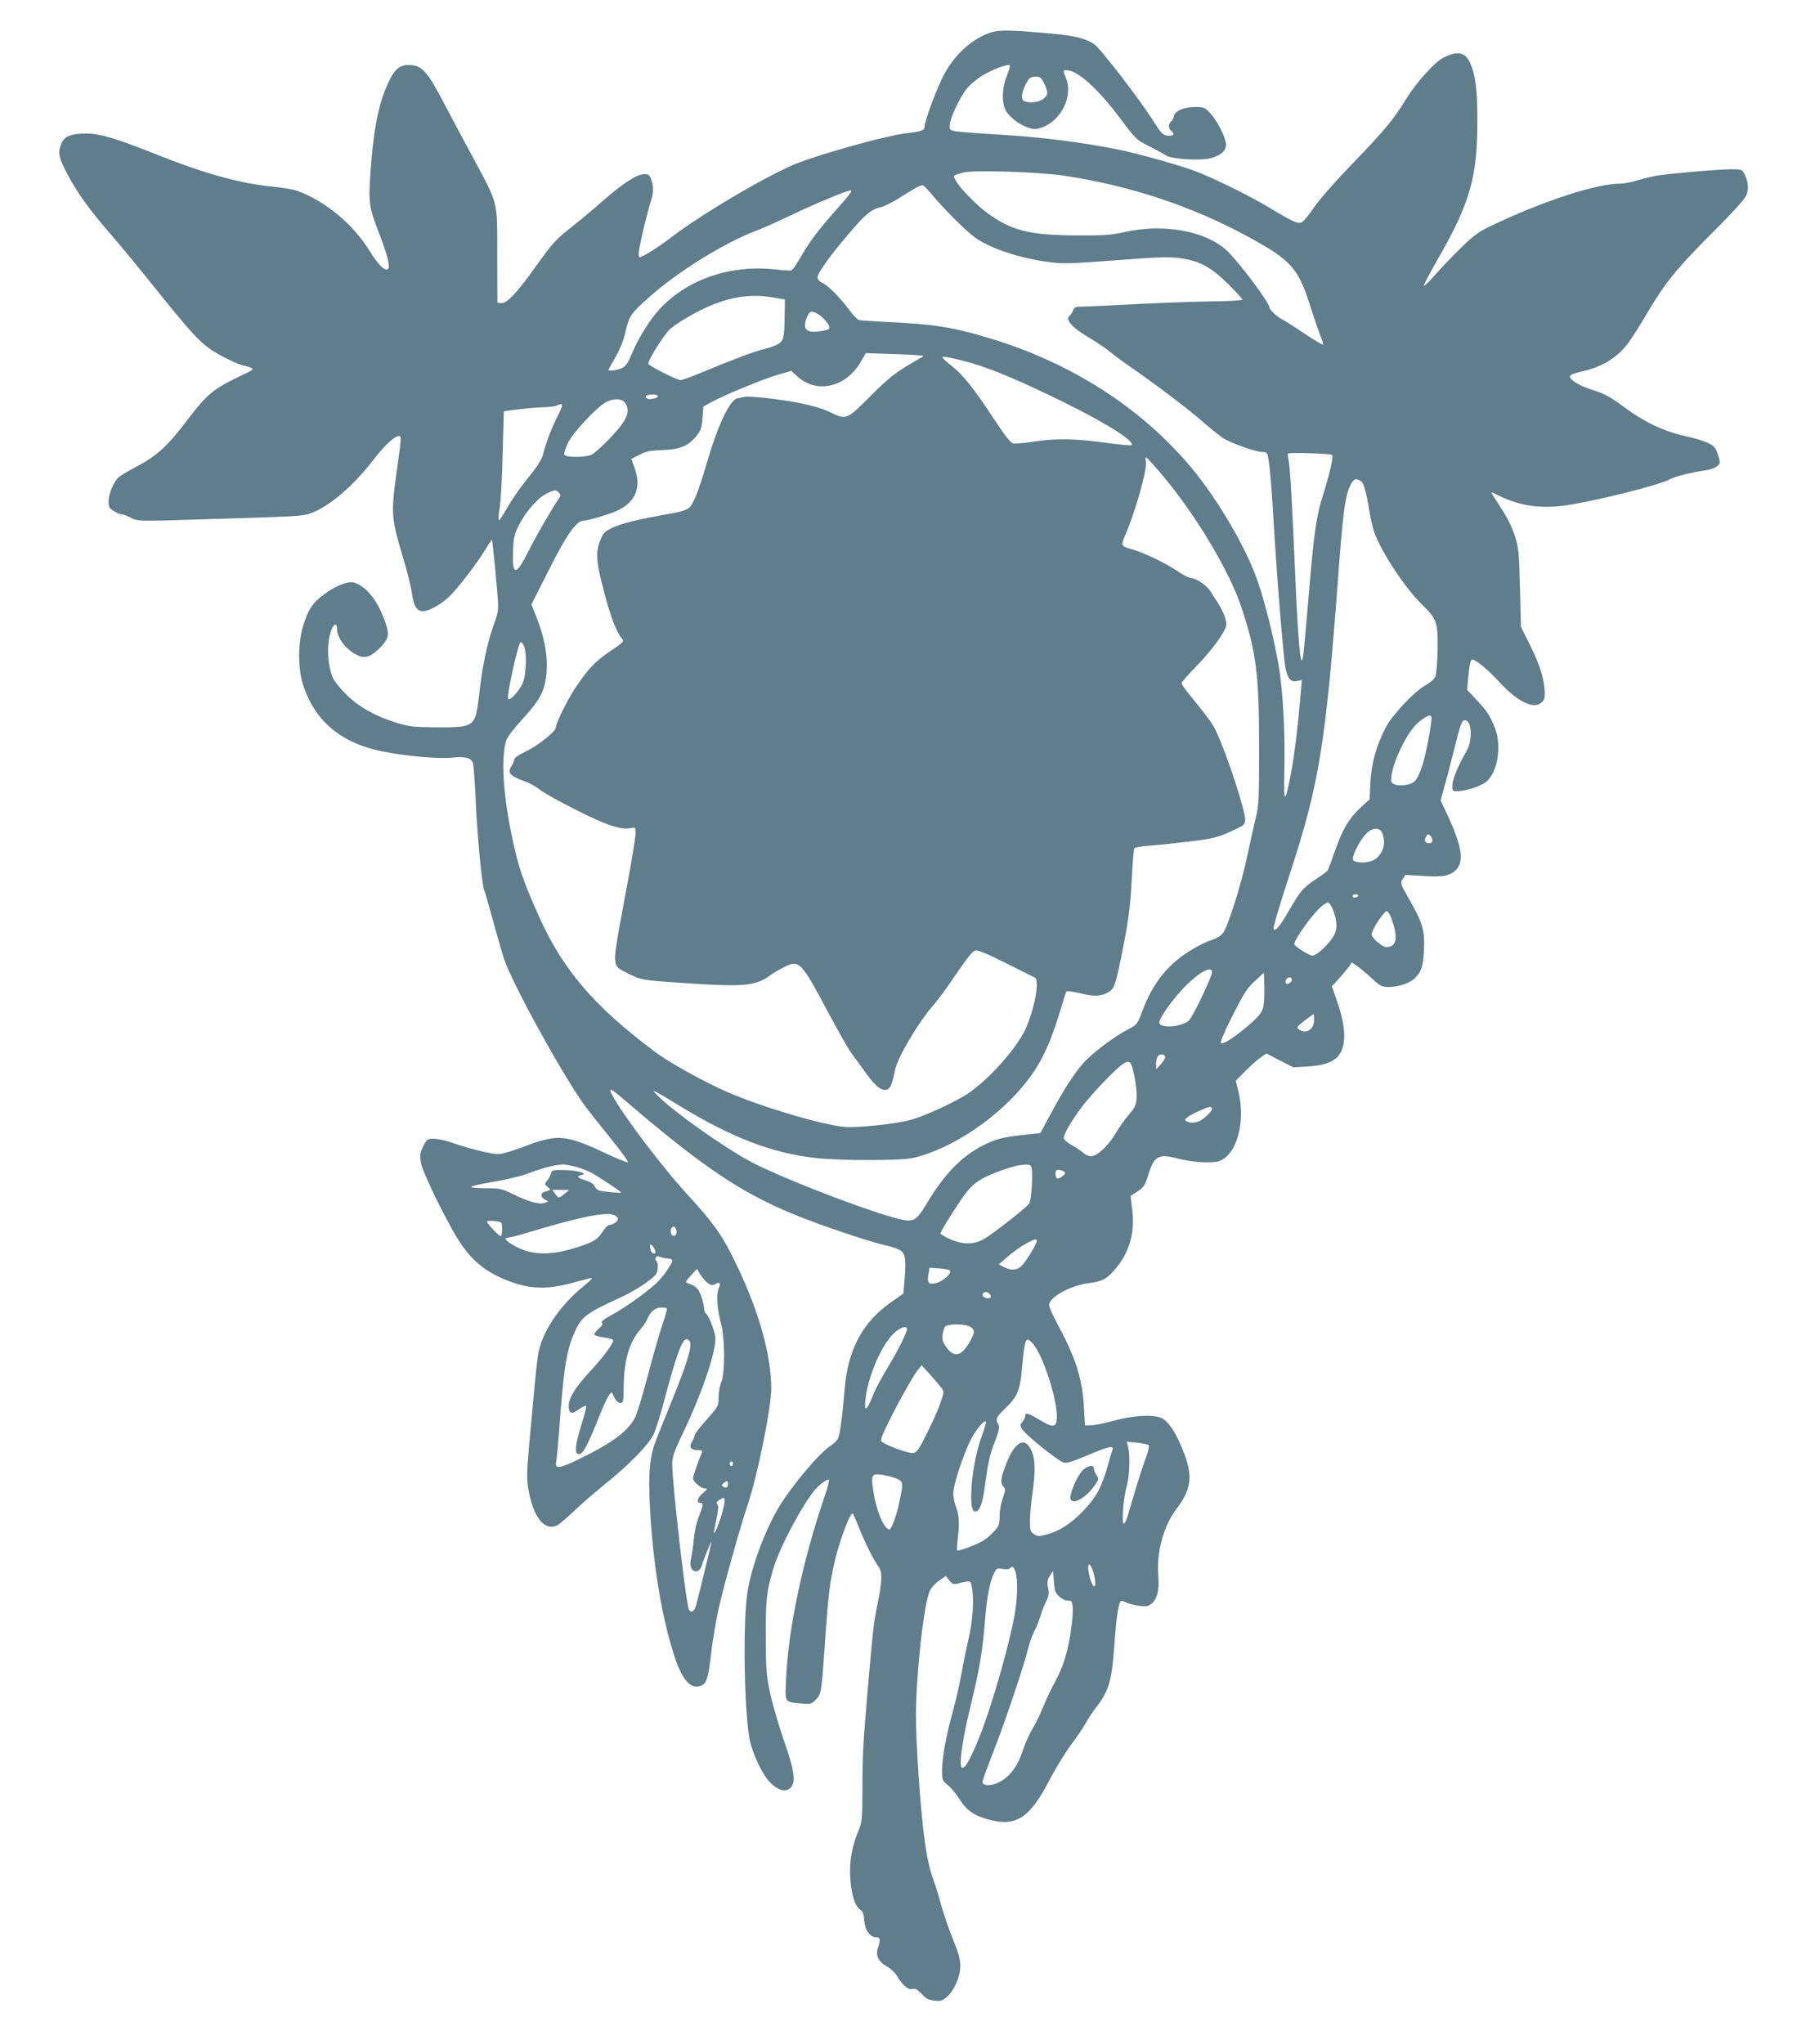 <?xml version="1.0" standalone="no"?>
<!DOCTYPE svg PUBLIC "-//W3C//DTD SVG 20010904//EN"
 "http://www.w3.org/TR/2001/REC-SVG-20010904/DTD/svg10.dtd">
<svg version="1.0" xmlns="http://www.w3.org/2000/svg"
 width="1131pt" height="1280pt" viewBox="0 0 1131 1280"
 preserveAspectRatio="xMidYMid meet">
<g transform="translate(0,1280) scale(0.1,-0.1)"
fill="#607d8b" stroke="none">
<path d="M6189 12591 c-116 -45 -216 -140 -282 -267 -44 -87 -117 -283 -117
-317 0 -24 -17 -30 -126 -43 -115 -14 -508 -123 -669 -185 -173 -67 -600 -318
-790 -464 -85 -65 -180 -125 -200 -125 -12 0 -3 57 25 177 17 69 37 146 45
170 18 53 19 95 3 140 -10 28 -17 33 -43 33 -44 0 -137 -60 -252 -161 -54 -48
-136 -117 -183 -154 -126 -100 -133 -108 -248 -268 -116 -163 -180 -230 -215
-225 l-22 3 -1 295 c0 351 10 312 -157 623 -63 116 -142 266 -177 332 -106
203 -139 238 -222 238 -52 0 -83 -24 -117 -91 -67 -134 -101 -294 -121 -584
-13 -184 -8 -220 50 -368 53 -137 75 -219 61 -233 -19 -19 -62 24 -117 113
-103 168 -280 314 -458 377 -23 7 -85 18 -138 23 -211 20 -433 81 -743 205
-249 99 -347 128 -435 129 -93 0 -137 -17 -155 -61 -25 -59 -18 -90 41 -201
63 -117 134 -215 274 -377 53 -60 171 -204 264 -320 225 -280 278 -338 352
-391 53 -38 190 -104 215 -104 4 0 20 -5 36 -11 27 -11 25 -12 -82 -63 -144
-69 -195 -112 -298 -248 -142 -187 -201 -241 -342 -315 -44 -23 -91 -51 -103
-63 -32 -30 -62 -103 -62 -151 0 -34 5 -42 33 -59 17 -11 39 -20 47 -20 9 0
34 -9 55 -20 48 -25 39 -25 480 -11 591 18 597 19 650 37 113 39 266 169 397
339 67 87 128 144 157 145 16 0 15 -10 -19 -254 -32 -235 -29 -266 51 -531 21
-71 43 -160 48 -196 10 -76 26 -107 58 -115 35 -9 124 38 183 97 60 61 171
207 224 295 20 33 37 57 37 54 4 -14 29 -268 35 -351 7 -92 6 -99 -29 -196
-37 -104 -68 -254 -87 -428 -23 -197 -28 -200 -265 -199 -144 1 -169 3 -250
28 -131 40 -237 99 -315 176 -37 36 -74 82 -84 103 -37 81 -42 226 -10 305 16
38 34 42 34 7 0 -62 62 -140 137 -171 44 -19 84 -2 141 59 52 57 53 79 12 185
-44 111 -108 189 -178 213 -39 13 -117 -16 -193 -73 -71 -52 -94 -87 -127
-185 -36 -107 -38 -274 -5 -378 73 -229 238 -368 498 -420 150 -30 353 -48
438 -39 84 8 115 0 128 -33 5 -14 14 -128 19 -252 9 -210 40 -527 53 -548 4
-6 27 -86 52 -179 26 -93 57 -203 70 -244 48 -151 382 -757 516 -935 20 -27
90 -115 155 -195 64 -79 112 -146 106 -148 -6 -2 -74 26 -150 62 -174 82 -251
102 -340 86 -35 -6 -96 -24 -136 -40 -40 -16 -99 -36 -130 -45 -56 -16 -61
-16 -155 5 -53 12 -133 35 -178 51 -79 28 -147 37 -168 21 -6 -4 -19 -26 -30
-50 -16 -38 -17 -50 -7 -100 12 -61 163 -369 238 -484 77 -121 170 -196 307
-248 141 -55 255 -56 433 -4 48 13 89 23 91 21 2 -3 -24 -28 -59 -56 -145
-119 -252 -280 -277 -416 -6 -33 -17 -134 -25 -225 -8 -91 -23 -251 -33 -357
-14 -159 -15 -204 -5 -262 31 -184 103 -273 185 -230 12 7 58 46 102 88 44 42
127 114 185 161 157 125 285 256 314 321 14 30 46 133 71 229 69 259 103 353
131 364 7 3 18 -3 23 -13 16 -29 -11 -123 -100 -343 -45 -112 -95 -235 -110
-274 -40 -100 -50 -206 -39 -417 19 -360 73 -691 155 -942 51 -154 108 -211
175 -175 26 14 38 57 55 210 9 74 29 194 45 265 31 141 133 505 181 648 64
191 149 610 149 735 -1 208 -76 478 -215 768 -88 185 -142 262 -314 449 -189
206 -500 630 -477 652 3 3 38 -22 78 -57 492 -422 732 -585 1068 -723 149 -62
461 -168 565 -192 71 -17 105 -30 117 -46 20 -23 22 -75 11 -192 l-6 -67 -77
-54 c-180 -126 -271 -298 -291 -549 -13 -163 -28 -274 -41 -303 -6 -14 -26
-34 -44 -45 -72 -44 -253 -260 -333 -397 -87 -150 -169 -375 -191 -528 -29
-199 -19 -752 16 -922 16 -78 74 -204 117 -252 53 -60 109 -77 140 -42 32 35
22 106 -43 292 -33 95 -72 229 -87 299 -24 115 -27 146 -27 356 -1 235 4 273
46 420 37 130 188 414 265 500 29 33 75 65 83 60 5 -3 -7 -51 -27 -108 -138
-406 -226 -823 -240 -1138 -7 -155 -13 -144 92 -155 61 -6 65 -5 93 22 35 36
37 47 57 339 22 321 32 406 66 543 32 131 97 299 109 285 5 -4 20 -39 35 -78
35 -91 99 -219 125 -252 27 -35 26 -89 -5 -238 -24 -117 -28 -156 -61 -535
-29 -342 -33 -404 -33 -615 -1 -209 -1 -211 -30 -280 -16 -39 -35 -106 -41
-149 -20 -133 8 -301 54 -331 19 -13 25 -27 28 -70 5 -62 36 -105 75 -105 26
0 29 -17 11 -66 -16 -46 3 -88 56 -117 22 -12 50 -37 61 -56 37 -62 72 -92 99
-85 19 4 31 -2 58 -31 27 -29 43 -38 79 -42 38 -4 50 -1 76 21 48 40 86 126
87 194 0 45 -10 81 -47 172 -26 63 -57 156 -71 205 -13 50 -37 130 -55 178
-20 57 -38 139 -50 230 -27 195 -56 621 -55 797 3 272 51 694 88 771 9 19 35
47 58 62 l41 29 22 -28 c18 -22 26 -26 51 -20 85 21 82 21 90 -20 15 -76 7
-206 -19 -319 -14 -60 -35 -162 -46 -225 -11 -63 -36 -171 -55 -240 -42 -153
-66 -285 -66 -367 0 -59 2 -63 35 -90 20 -15 53 -56 74 -89 45 -71 93 -104
186 -128 170 -45 254 11 378 249 37 72 99 173 138 225 39 52 80 113 91 135 11
22 40 65 63 95 81 105 98 164 115 405 11 160 25 251 40 260 4 3 20 -2 36 -10
16 -7 52 -17 80 -20 44 -6 54 -4 78 16 34 30 47 85 40 169 -13 147 32 315 113
421 97 128 106 209 39 374 -41 100 -77 158 -119 189 -42 31 -179 27 -312 -10
-55 -15 -118 -28 -140 -28 l-40 -1 -7 117 c-10 175 -51 304 -162 511 -31 57
-56 113 -56 125 0 49 131 122 245 137 85 11 113 25 159 77 97 107 136 237 116
387 -6 46 -10 84 -8 85 79 46 87 56 108 126 36 121 65 138 185 106 86 -23 213
-31 258 -17 111 37 169 242 123 435 l-17 69 58 59 c32 32 75 71 96 85 l38 27
84 -44 85 -43 87 5 c138 8 201 43 223 124 18 64 7 158 -34 277 l-35 101 42 46
c23 25 51 59 63 75 l20 29 35 -24 c19 -14 60 -48 91 -77 53 -49 62 -53 107
-53 59 0 127 23 159 53 43 40 55 77 60 182 5 121 -9 168 -94 316 -55 98 -56
100 -39 125 l17 26 113 -7 c130 -8 171 1 210 46 44 53 26 150 -60 336 l-43 91
19 69 c11 37 38 140 60 228 46 185 53 205 73 205 43 0 50 -122 11 -191 -56
-98 -88 -176 -89 -214 -1 -39 0 -40 34 -39 55 2 146 32 179 60 71 60 97 226
52 339 -30 75 -50 105 -119 178 l-54 58 6 72 c9 87 15 117 27 117 21 0 101
-66 170 -142 109 -119 210 -170 260 -129 20 16 24 28 23 68 -3 81 -31 172 -92
293 l-57 115 -6 245 c-6 228 -9 251 -33 327 -17 52 -48 114 -86 172 -33 51
-60 94 -60 97 0 2 14 -3 31 -12 127 -65 251 -88 397 -73 156 15 618 128 692
169 35 18 130 42 220 55 53 7 90 29 90 52 0 10 -7 36 -16 59 -13 35 -24 46
-64 63 -27 12 -79 28 -117 36 -151 32 -272 89 -413 194 -75 55 -113 76 -177
96 -88 28 -146 61 -151 86 -2 11 17 20 75 33 132 31 221 86 291 180 21 28 74
111 117 185 111 188 189 285 411 506 124 123 200 208 210 231 17 40 13 88 -12
136 -14 26 -18 28 -82 28 -79 0 -381 -26 -467 -40 -33 -6 -89 -19 -123 -30
-35 -11 -83 -20 -107 -20 -149 0 -483 -109 -809 -265 -76 -36 -107 -59 -187
-137 -52 -51 -125 -127 -161 -168 -36 -41 -68 -73 -71 -70 -3 3 36 78 87 167
202 350 249 516 248 868 0 193 -11 281 -44 358 -31 71 -79 81 -168 36 -55 -27
-170 -155 -235 -260 -79 -129 -133 -194 -342 -411 -104 -107 -203 -221 -234
-267 -30 -44 -63 -85 -75 -92 -25 -13 -52 -1 -217 98 -112 67 -323 171 -440
217 -100 39 -363 113 -501 141 -229 45 -472 76 -721 91 -137 8 -268 18 -290
22 -38 8 -40 9 -37 42 4 43 58 160 101 218 18 24 59 60 92 82 62 40 175 84
183 71 3 -4 -6 -34 -19 -67 -30 -73 -33 -163 -7 -214 21 -42 83 -90 140 -109
35 -12 48 -12 82 -1 125 41 203 199 155 313 -19 46 -19 47 5 47 68 0 196 -115
338 -305 95 -127 99 -131 177 -170 44 -22 92 -48 106 -58 35 -24 219 -35 283
-17 67 18 100 52 93 95 -8 49 -56 140 -97 185 -35 38 -40 40 -96 40 -70 0
-128 -25 -132 -57 -2 -12 -10 -27 -18 -33 -18 -16 -18 -44 1 -60 23 -19 18
-30 -15 -30 -34 0 -47 12 -99 95 -78 125 -329 451 -367 477 -59 41 -134 57
-330 73 -228 19 -278 18 -335 -4z m350 -314 c27 -56 26 -71 -5 -96 -26 -21
-84 -28 -118 -15 -27 10 -18 68 22 132 10 15 24 22 47 22 29 0 36 -5 54 -43z
m124 -577 c416 -62 808 -193 1164 -388 260 -143 304 -193 379 -430 25 -80 55
-165 65 -190 11 -25 17 -47 14 -50 -2 -3 -55 29 -117 70 -62 42 -124 81 -138
88 -33 16 -80 61 -80 75 0 30 -199 295 -270 359 -133 120 -392 167 -633 114
-89 -20 -129 -23 -307 -22 -294 2 -400 28 -554 138 -69 49 -177 160 -201 206
-17 33 -20 30 45 49 59 18 473 5 633 -19z m-832 -112 c68 -84 209 -226 269
-271 95 -71 286 -135 477 -159 78 -10 134 -9 380 10 328 25 371 26 462 11 102
-18 174 -60 274 -159 48 -48 87 -91 87 -96 0 -5 -82 -10 -183 -11 -100 -1
-317 -9 -482 -17 -165 -9 -319 -16 -343 -16 -36 0 -44 -4 -52 -24 -5 -13 -14
-27 -19 -31 -37 -22 14 -79 127 -144 40 -24 97 -62 126 -86 29 -24 89 -68 133
-98 145 -100 347 -253 435 -329 47 -42 108 -90 134 -109 47 -32 207 -89 250
-89 13 0 25 -4 28 -8 13 -21 26 -158 41 -412 19 -330 61 -858 75 -931 13 -68
34 -92 73 -83 l30 6 -7 -78 c-20 -231 -39 -392 -62 -508 -36 -190 -46 -190
-41 -1 6 262 -8 521 -37 687 -29 165 -82 379 -128 513 -69 207 -252 520 -420
720 -310 370 -745 650 -1250 804 -239 73 -360 92 -678 106 -74 4 -143 9 -152
11 -9 3 -40 36 -67 73 -56 75 -127 145 -166 163 -15 7 -25 19 -25 32 1 27 72
127 189 265 108 128 147 160 205 173 22 5 75 31 116 57 86 56 130 80 147 81 6
0 30 -24 54 -52z m-501 12 c0 -5 -34 -47 -75 -93 -118 -131 -182 -215 -236
-308 -27 -48 -55 -89 -62 -92 -6 -2 -48 0 -92 5 -286 34 -560 -59 -734 -247
-61 -66 -135 -185 -172 -275 -27 -65 -39 -82 -65 -95 -28 -13 -84 -21 -84 -12
0 2 20 39 45 82 27 47 51 107 60 149 25 107 32 119 140 216 179 163 481 351
685 427 36 13 139 60 230 103 125 60 321 142 358 149 1 1 2 -3 2 -9z m-480
-664 l65 -11 0 -42 c-2 -186 -5 -203 -28 -227 -13 -13 -51 -29 -95 -40 -68
-16 -190 -62 -415 -155 -54 -23 -106 -41 -115 -41 -23 0 -202 91 -202 103 0
26 100 184 136 216 52 45 171 114 264 152 136 55 256 69 390 45z m270 -101
c16 -8 41 -31 56 -51 32 -42 26 -49 -47 -59 -82 -11 -105 17 -75 90 17 39 24
41 66 20z m660 -263 c3 -2 0 -7 -7 -9 -6 -2 -53 -30 -104 -61 -71 -43 -124
-88 -220 -184 -146 -147 -150 -149 -254 -97 -37 18 -110 40 -181 54 -118 24
-317 47 -351 40 -10 -2 -30 -6 -45 -9 -48 -11 -121 -164 -189 -396 -52 -179
-85 -263 -113 -289 -17 -16 -56 -27 -167 -46 -244 -43 -354 -81 -377 -129 -46
-97 -44 -144 12 -356 40 -154 78 -252 113 -291 12 -15 5 -22 -71 -73 -97 -65
-145 -115 -226 -238 -50 -76 -120 -219 -120 -246 0 -22 -115 -113 -185 -146
-46 -22 -75 -42 -75 -51 0 -9 -7 -27 -16 -40 -29 -45 -12 -64 89 -100 27 -9
67 -32 90 -51 23 -19 126 -76 228 -127 190 -96 279 -125 340 -112 28 6 29 6
29 -34 0 -22 -22 -159 -49 -303 -75 -401 -85 -461 -77 -501 6 -33 13 -40 78
-72 87 -42 82 -42 347 -60 371 -26 451 -19 540 45 23 17 65 42 94 56 93 45
102 36 276 -290 61 -115 127 -230 146 -255 19 -25 59 -81 90 -123 60 -85 103
-115 135 -98 18 10 29 39 45 120 16 79 145 297 240 406 28 31 93 120 145 198
74 108 102 142 120 145 17 2 82 -25 190 -80 91 -45 172 -86 180 -90 32 -15 1
-189 -56 -318 -60 -135 -262 -354 -396 -429 -105 -60 -261 -128 -332 -146 -92
-24 -333 -49 -407 -42 -145 13 -541 132 -745 223 -159 72 -357 182 -449 252
-380 286 -571 510 -723 850 -93 208 -124 297 -161 470 -59 269 -75 511 -42
622 7 22 45 73 99 132 109 119 139 172 152 269 14 116 -5 234 -62 378 l-30 75
107 212 c112 223 175 313 219 313 26 0 143 34 201 58 120 51 163 143 122 263
l-23 66 51 26 c41 21 67 26 145 29 110 4 162 26 213 91 26 31 32 49 36 110 l6
72 50 27 c84 46 325 145 415 171 l85 25 42 -38 c123 -108 304 -63 395 97 l30
52 176 -6 c97 -3 179 -8 182 -11z m240 -28 c158 -39 337 -113 645 -264 269
-133 444 -244 421 -267 -4 -4 -78 3 -164 15 -184 26 -316 28 -454 6 -55 -9
-111 -13 -124 -10 -17 5 -53 51 -127 164 -120 182 -187 266 -260 323 -29 23
-53 45 -55 50 -4 10 32 4 118 -17z m-1900 -224 c0 -13 -45 -24 -66 -16 -8 3
-12 10 -9 16 8 13 75 13 75 0z m-206 -42 c29 -41 20 -84 -28 -146 -47 -61
-135 -148 -176 -176 -32 -21 -168 -23 -176 -2 -3 8 7 41 23 73 30 62 170 214
233 252 47 28 104 28 124 -1z m-394 -18 c0 -6 -15 -41 -34 -78 -35 -70 -68
-158 -86 -230 -7 -27 -34 -71 -74 -120 -73 -91 -112 -146 -166 -239 -43 -73
-45 -69 -29 42 6 39 14 187 17 330 l7 260 90 12 c50 6 119 12 155 13 36 1 74
5 85 10 27 12 35 12 35 0z m4822 -308 c10 -10 -14 -117 -57 -252 -42 -135 -56
-228 -90 -635 -31 -367 -35 -409 -45 -398 -11 11 -27 238 -40 558 -17 403 -30
636 -39 685 -5 25 -8 47 -6 50 5 8 269 0 277 -8z m-1067 -122 c211 -250 424
-605 499 -832 93 -279 111 -421 111 -873 0 -338 -1 -366 -22 -450 -12 -49 -36
-157 -53 -239 -35 -167 -118 -431 -149 -475 -14 -20 -40 -36 -80 -49 -32 -11
-95 -43 -140 -72 -134 -86 -225 -203 -287 -370 -32 -85 -32 -85 -93 -117 -80
-42 -204 -134 -266 -198 -58 -60 -131 -172 -218 -335 l-62 -115 -105 -11
c-124 -13 -175 -26 -250 -64 -134 -67 -243 -178 -348 -352 -63 -105 -81 -121
-129 -120 -103 2 -796 264 -1000 378 -162 90 -446 291 -548 388 -70 66 -59 62
114 -44 329 -202 587 -301 861 -331 154 -17 531 -17 605 0 249 56 551 262 727
495 88 117 145 244 214 481 9 33 20 63 23 67 4 4 43 -1 89 -12 86 -21 127 -19
174 8 35 21 42 38 79 217 45 222 58 312 67 501 5 95 12 176 16 182 3 6 45 13
94 17 48 3 161 15 252 26 166 20 189 27 330 98 8 5 16 19 18 32 6 49 -113 414
-182 560 -25 52 -48 83 -173 237 -24 29 -43 58 -43 65 0 6 38 50 84 97 104
105 196 232 196 270 0 34 -23 89 -58 143 -15 22 -34 52 -43 66 -20 34 -88 80
-117 81 -13 0 -50 18 -82 40 -75 51 -208 116 -280 137 -80 23 -82 26 -58 81
66 150 143 420 134 470 -4 30 -3 32 11 21 8 -8 48 -52 88 -99z m1244 -40 c21
-11 34 -56 56 -187 8 -50 22 -111 31 -135 43 -122 190 -346 296 -450 97 -95
103 -112 101 -286 -2 -91 -8 -154 -15 -170 -7 -15 -33 -38 -58 -51 -71 -38
-209 -185 -252 -266 -59 -114 -90 -225 -96 -345 l-5 -105 -56 -51 c-72 -67
-115 -138 -161 -273 -21 -60 -41 -114 -45 -120 -3 -7 -38 -32 -76 -57 -79 -53
-96 -72 -171 -203 -51 -88 -80 -123 -92 -110 -6 6 29 125 102 349 183 558 224
810 302 1855 32 434 46 530 86 593 16 24 26 27 53 12z m-5018 -76 c10 -12 10
-19 1 -32 -41 -59 -148 -243 -190 -328 -81 -162 -105 -163 -99 -4 3 83 7 103
37 162 41 83 116 169 172 197 51 25 62 26 79 5z m-219 -961 c19 -49 13 -186
-11 -236 -23 -47 -77 -105 -88 -94 -13 14 62 357 79 357 4 0 13 -12 20 -27z
m5682 -441 c7 -12 -30 -219 -53 -292 -33 -105 -51 -127 -109 -135 -32 -4 -58
-2 -72 5 -20 10 -21 17 -15 58 13 89 85 240 149 311 21 24 75 61 88 61 4 0 9
-4 12 -8z m-314 -717 c7 -8 15 -34 17 -58 5 -48 -24 -102 -67 -124 -37 -19
-119 -17 -127 3 -8 21 36 111 77 158 35 39 77 48 100 21z m320 -56 c0 -12 -7
-19 -19 -19 -27 0 -34 15 -21 40 9 17 14 19 26 9 8 -6 14 -20 14 -30z m-465
-349 c-3 -5 -13 -10 -21 -10 -8 0 -14 5 -14 10 0 6 9 10 21 10 11 0 17 -4 14
-10z m-154 -95 c27 -76 24 -125 -9 -171 -45 -62 -109 -115 -129 -107 -31 10
-103 57 -107 70 -7 17 88 155 147 216 27 28 54 47 64 45 9 -2 24 -24 34 -53z
m374 -79 c30 -100 16 -146 -44 -146 -24 0 -91 56 -91 77 0 20 28 72 63 117 29
36 31 37 44 20 8 -10 20 -41 28 -68z m-1135 -303 c0 -29 -120 -280 -145 -303
-45 -42 -185 -51 -185 -12 0 29 90 154 166 230 87 87 164 127 164 85z m320
-223 c-8 -29 -27 -54 -76 -97 -90 -80 -175 -136 -187 -124 -6 6 15 59 62 152
87 172 100 192 160 246 l46 42 3 -90 c1 -49 -2 -107 -8 -129z m180 175 c0 -16
-27 -32 -37 -22 -3 4 -3 13 0 22 8 20 37 20 37 0z m140 -250 c0 -60 -51 -93
-95 -61 -17 12 -15 16 34 55 29 22 55 41 57 41 2 0 4 -16 4 -35z m-933 -232
c2 -6 -9 -26 -26 -45 l-30 -33 -1 36 c0 19 6 41 12 47 15 15 40 12 45 -5z
m-192 -128 c10 -44 15 -103 13 -131 -4 -44 -11 -60 -50 -105 -25 -30 -62 -81
-81 -115 -45 -77 -117 -144 -154 -144 -15 0 -37 10 -50 22 -13 12 -45 34 -71
48 -26 14 -48 33 -50 43 -4 21 49 112 115 199 60 78 199 225 247 260 51 37 60
28 81 -77z m485 -198 c0 -15 -45 -59 -77 -76 -26 -13 -63 -14 -83 -1 -13 8
-11 12 10 27 27 20 118 61 138 62 6 1 12 -5 12 -12z m-3986 -362 c31 -8 77
-26 101 -39 55 -31 185 -118 185 -123 0 -5 -114 5 -140 13 -8 2 -20 14 -25 26
-6 14 -27 27 -57 37 -52 16 -61 27 -25 34 46 8 -35 31 -113 31 -67 1 -75 -1
-78 -19 -3 -11 -13 -31 -24 -45 -19 -25 -19 -25 2 -42 23 -19 24 -17 -25 -33
-22 -7 -18 -33 7 -46 l22 -12 -22 -8 c-33 -13 -97 4 -193 51 -79 38 -88 40
-176 40 -51 0 -93 4 -93 8 0 5 62 19 138 32 75 12 171 35 212 50 101 38 163
54 225 59 12 0 47 -6 79 -14z m2852 5 c15 -15 6 -209 -11 -236 -16 -24 -219
-184 -283 -222 -63 -36 -135 -36 -214 0 -32 15 -58 30 -58 34 0 11 47 90 118
196 73 111 110 140 235 189 115 44 194 58 213 39z m214 -43 c0 -12 -31 -36
-47 -37 -13 0 -18 41 -8 52 9 9 55 -4 55 -15z m-3135 -132 c-36 -30 -36 -30
-58 0 l-18 25 53 0 53 -1 -30 -24z m316 -135 c10 -6 19 -16 19 -22 0 -15 -31
-37 -52 -38 -10 0 -29 -18 -42 -39 -34 -53 -56 -67 -165 -102 -130 -41 -228
-48 -317 -21 -74 23 -158 81 -118 82 12 0 59 11 105 25 345 105 521 141 570
115z m-712 -46 c9 -8 6 -84 -3 -84 -12 0 -86 78 -86 91 0 10 78 3 89 -7z
m1096 -45 c8 -23 -7 -45 -24 -35 -12 8 -15 39 -4 49 12 12 22 7 28 -14z m2258
-65 c7 -8 -59 -121 -91 -156 -30 -32 -67 -36 -115 -12 l-32 17 55 48 c30 27
80 62 110 79 59 32 64 33 73 24z m-2390 -65 c4 -15 1 -19 -11 -17 -10 2 -18
15 -20 33 -3 24 -1 27 11 17 8 -7 17 -22 20 -33z m83 -49 c13 0 24 -6 24 -13
0 -16 -44 -83 -84 -126 -46 -50 -205 -166 -291 -212 -54 -29 -73 -45 -66 -52
8 -8 1 -19 -21 -37 -17 -15 -28 -31 -25 -37 4 -6 32 -14 62 -18 32 -4 55 -11
55 -18 0 -22 -67 -111 -155 -205 -90 -98 -128 -164 -123 -216 4 -39 17 -42 62
-11 21 14 42 25 46 23 5 -2 -8 -52 -27 -113 -42 -133 -47 -190 -18 -190 26 0
51 47 121 220 52 132 81 183 90 160 16 -40 32 -60 49 -60 19 0 20 8 21 110 2
161 36 274 107 354 16 19 35 48 42 65 18 44 50 69 85 69 17 0 33 -2 36 -5 3
-3 -10 -53 -30 -109 -19 -57 -60 -201 -91 -319 -31 -118 -66 -232 -77 -254
-45 -87 -141 -160 -350 -261 -126 -62 -155 -65 -145 -17 3 15 11 95 17 177 32
433 48 527 107 652 38 80 73 105 279 199 85 38 193 109 221 144 15 18 17 76 3
85 -5 3 -7 12 -4 20 4 10 12 12 31 4 13 -5 35 -9 49 -9z m245 -153 c22 -16 30
-17 49 -7 29 16 35 7 20 -30 -15 -37 -9 -125 16 -220 24 -93 25 -310 1 -364
-9 -21 -17 -63 -17 -95 0 -56 -1 -57 -75 -140 -41 -46 -75 -90 -75 -98 0 -7
-7 -24 -15 -37 -22 -34 -10 -56 32 -56 30 0 34 -3 28 -17 -24 -55 -55 -146
-55 -159 0 -21 49 -64 74 -64 19 -1 17 -4 -12 -28 -33 -28 -43 -62 -17 -62 21
0 19 -17 -9 -86 -13 -32 -27 -93 -30 -134 -4 -41 -12 -96 -17 -122 -8 -33 -7
-53 1 -68 17 -31 52 -23 64 15 10 35 59 155 62 152 1 -2 -76 -321 -97 -399 -9
-36 -31 -50 -44 -28 -18 30 -105 783 -105 913 0 46 10 74 64 188 118 245 206
501 206 597 0 40 -40 144 -59 157 -6 3 -11 18 -12 33 0 15 -8 50 -18 77 -17
48 -34 64 -85 80 -16 5 -14 10 20 48 l39 42 20 -34 c11 -19 32 -43 46 -54z
m1516 79 c18 -18 -43 -72 -94 -82 -39 -8 -49 8 -38 62 l6 36 59 -4 c33 -2 63
-8 67 -12z m252 -149 c19 -23 -9 -36 -38 -18 -15 10 -7 31 13 31 8 0 19 -6 25
-13z m-128 -202 c37 -20 37 -38 -3 -105 -52 -86 -96 -92 -146 -19 -18 26 -23
43 -19 72 3 21 10 43 15 50 16 18 118 19 153 2z m-391 -17 c0 -22 -57 -135
-124 -246 -36 -59 -74 -131 -86 -161 -44 -113 -62 -119 -48 -16 19 141 104
332 178 399 40 36 80 48 80 24z m787 -90 c66 -72 160 -368 151 -474 -4 -53
-25 -54 -107 -5 -74 45 -91 49 -91 24 0 -9 -8 -25 -17 -35 -16 -18 -16 -22 -2
-46 18 -34 225 -200 259 -209 25 -6 44 0 190 61 96 40 125 45 117 19 -4 -10
-18 -58 -32 -108 -37 -129 -70 -190 -152 -276 -77 -80 -153 -129 -235 -149
-41 -11 -51 -10 -73 4 -23 15 -25 23 -25 84 0 37 7 112 15 167 20 140 19 214
-4 268 -44 103 -114 58 -172 -112 -23 -65 -24 -89 -4 -111 13 -14 12 -22 -5
-70 -11 -31 -20 -80 -20 -112 0 -50 -4 -62 -32 -94 -18 -20 -48 -46 -68 -59
-41 -26 -158 -70 -166 -63 -3 3 0 42 5 86 11 86 7 136 -15 195 -8 20 -14 56
-14 78 0 48 54 217 103 322 31 65 89 138 101 126 3 -3 -6 -36 -20 -74 -38
-102 -63 -226 -70 -340 -7 -116 4 -162 34 -146 23 12 37 60 52 171 19 140 28
181 62 268 26 69 29 87 20 103 -20 32 -14 45 43 100 76 73 93 113 105 250 18
194 23 205 67 157z m-573 -276 c19 -25 19 -25 -4 -95 -13 -38 -51 -124 -85
-191 -52 -105 -64 -121 -86 -124 -31 -4 -181 52 -199 73 -9 11 9 53 89 208 56
106 116 210 133 231 l30 37 52 -57 c28 -32 60 -69 70 -82z m1299 -361 c6 -6
-1 -36 -17 -78 -24 -64 -75 -228 -111 -355 -9 -32 -21 -58 -27 -58 -15 0 -3
159 18 235 18 64 22 187 9 244 l-8 34 64 -6 c35 -4 67 -11 72 -16z m-2603
-116 c0 -8 -4 -15 -10 -15 -5 0 -10 7 -10 15 0 8 5 15 10 15 6 0 10 -7 10 -15z
m1021 -92 c46 -18 47 -26 23 -140 -20 -97 -53 -185 -67 -180 -35 11 -81 123
-98 242 -15 102 -11 109 52 101 28 -4 69 -14 90 -23z m-1058 -54 c-4 -4 -15
-4 -23 2 -13 8 -12 12 5 25 18 14 20 13 23 -2 2 -9 0 -20 -5 -25z m-37 -183
c-26 -82 -53 -136 -43 -86 27 130 29 152 19 162 -9 9 -4 16 16 28 26 16 27 16
30 -3 2 -10 -8 -56 -22 -101z m2341 -397 c9 -60 -13 -53 -31 10 -20 70 -11
116 12 61 8 -19 17 -51 19 -71z m-498 50 c17 -50 13 -181 -9 -292 -49 -244
-163 -624 -237 -793 -49 -113 -74 -151 -90 -141 -19 12 5 181 52 372 60 247
78 353 95 565 11 138 30 231 57 283 13 27 18 29 53 23 22 -3 41 -2 45 4 11 18
23 11 34 -21z m274 -155 c15 -13 35 -25 43 -25 8 -1 20 -2 27 -3 18 -2 20 -59
7 -161 -19 -145 -48 -243 -100 -340 -27 -49 -62 -124 -78 -165 -17 -41 -46
-101 -66 -134 -19 -32 -47 -94 -61 -137 -30 -90 -69 -148 -124 -184 -42 -29
-98 -41 -120 -26 -15 10 -18 0 84 266 59 153 179 513 194 585 7 30 24 77 38
105 14 27 32 72 40 100 8 27 24 68 35 89 14 27 18 49 14 70 -10 49 -9 63 11
93 l18 27 5 -68 c4 -59 9 -71 33 -92z"/>
<path d="M6772 3584 c-34 -41 -77 -148 -68 -170 16 -42 107 14 161 99 16 25
16 29 1 52 -9 13 -16 31 -16 40 0 29 -47 17 -78 -21z"/>
</g>
</svg>
